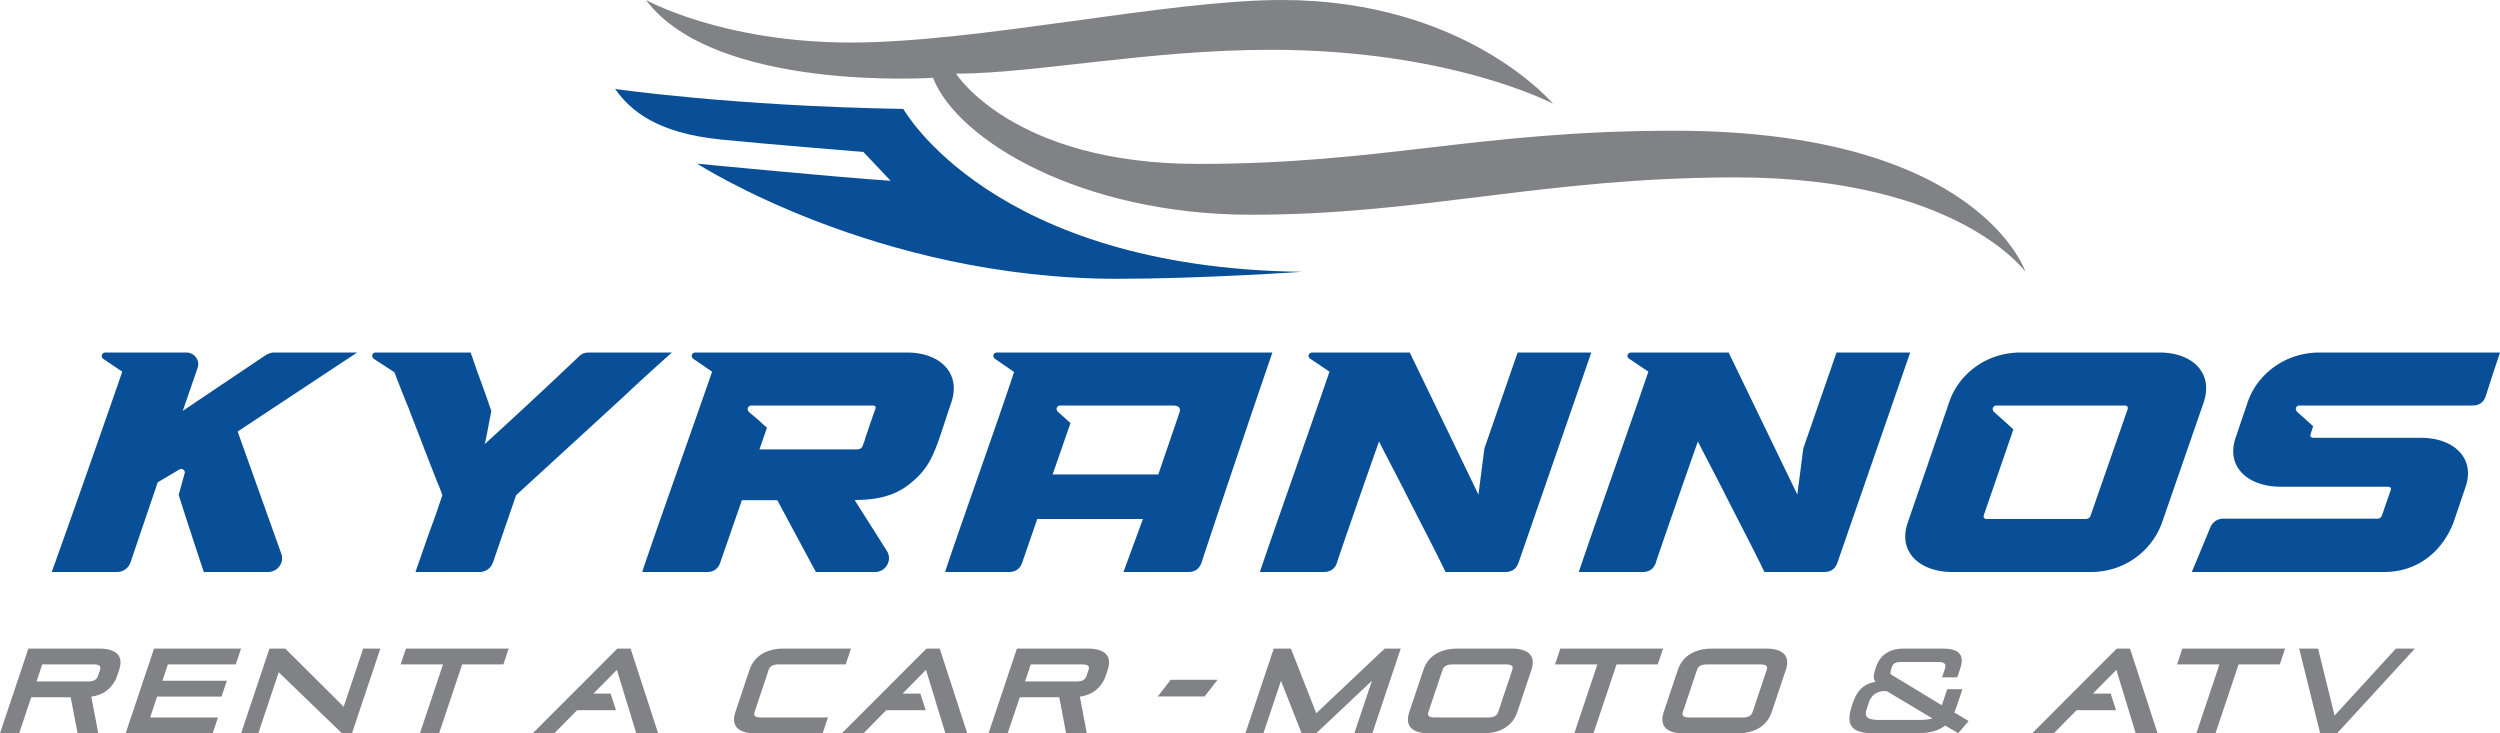 <svg xmlns="http://www.w3.org/2000/svg" width="724.725" height="212.583" viewBox="0 0 543.544 159.437"><g data-name="Layer"><clipPath id="a"><path transform="matrix(1 0 0 -1 0 159.437)" d="M0 159.437h543.544V0H0z"/></clipPath><g clip-path="url(#a)"><path d="M11.248 124.363c3.816-10.565 12.337-34.834 15.337-43.559l-4.158-2.794c-.614-.48-.27-1.364.476-1.364h17.588c1.84 0 3.07 1.772 2.453 3.407l-3.203 9.272L57.805 77.19c.613-.34 1.226-.544 1.704-.544h18.133L51.67 93.824l9.475 26.517c.75 1.91-.748 4.022-2.863 4.022H44.31c-1.296-3.886-4.569-13.839-5.456-16.769l1.296-4.705c.204-.612-.545-1.158-1.159-.815l-4.703 2.795-5.93 17.45c-.479 1.294-1.636 2.044-2.932 2.044zM81.67 76.645h20.654c.614 1.704 1.16 3.407 1.774 5.044a248.174 248.174 0 0 1 2.726 7.702c-.613 2.932-.954 5.251-1.432 7.158 6.884-6.27 13.704-12.61 20.519-19.088.546-.544 1.227-.816 2.046-.816h18.132a506.76 506.76 0 0 0-11.043 10.09l-22.836 20.927-5.045 14.657c-.478 1.292-1.637 2.043-2.931 2.043H90.329c1.089-3.067 2.453-7.156 3.749-10.635.748-1.977 1.362-3.953 2.11-6.065-.34-.888-.68-1.908-1.156-2.93l-2.796-7.16c-1.091-2.93-2.25-5.793-3.407-8.862a294.747 294.747 0 0 1-3.07-7.77l-4.498-2.932c-.613-.477-.34-1.363.41-1.363M162.797 89.53c.817.75 1.84 1.5 2.591 2.25.476.476.886.75 1.362 1.226l-1.635 4.706h21.132c.75 0 1.158-.277 1.362-.89l.205-.613c.204-.34.273-.887.476-1.5.48-1.159.821-2.52 1.297-3.68.203-.75.478-1.365.681-1.978.272-.612.07-.885-.68-.885h-26.245c-.749 0-1.022.885-.546 1.364m-23.179 34.834c3.273-9.817 11.931-34.019 15.204-43.56l-4.089-2.795c-.616-.478-.343-1.364.474-1.364h46.016c7.088 0 11.792 4.432 9.611 10.838-3.616 10.703-4.022 13.84-9.408 18-4.705 3.61-10.498 3.065-11.589 3.27l6.954 10.975c1.296 1.977-.138 4.636-2.523 4.636h-12.883L169 108.754h-7.702l-4.704 13.565c-.476 1.361-1.43 2.045-2.863 2.045zM228.857 103.162h22.974l4.566-13.358c.41-1.093-.068-1.637-1.43-1.637h-24.473c-.75 0-1.024.884-.477 1.363l2.726 2.453zm-8.383-22.29-4.158-2.863c-.613-.478-.34-1.364.407-1.364h59.918c-2.18 6.273-12.676 37.288-15.402 45.674-.48 1.36-1.433 2.043-2.864 2.043h-14.111l4.226-11.52h-22.972l-3.272 9.477c-.477 1.36-1.431 2.043-2.862 2.043h-13.908c2.728-8.385 11.999-34.22 14.998-43.49M273.923 124.363c2.113-6.408 11.317-32.378 15.134-43.559l-4.16-2.794c-.747-.48-.342-1.364.411-1.364h21.2l14.93 30.88 1.294-10.02 7.224-20.86h16.02l-15.815 45.672c-.476 1.362-1.432 2.045-2.863 2.045h-13.02c-1.43-3.069-5.042-10.02-8.315-16.428-1.908-3.818-3.955-7.636-6.136-11.93-.272.615-9.68 27.608-9.133 26.313-.48 1.362-1.434 2.045-2.866 2.045zM343.257 124.363c2.113-6.408 11.315-32.378 15.132-43.559l-4.157-2.794c-.749-.48-.343-1.364.41-1.364h21.2l14.93 30.88 1.293-10.02 7.224-20.86h16.021l-15.818 45.672c-.473 1.362-1.428 2.045-2.86 2.045h-13.02c-1.43-3.069-5.045-10.02-8.316-16.428-1.909-3.818-3.954-7.636-6.137-11.93-.272.615-9.68 27.608-9.13 26.313-.48 1.362-1.435 2.045-2.868 2.045zM432.086 112.843h21.2c.746 0 1.157-.271 1.296-.886l7.974-22.905c.203-.613-.069-.886-.75-.886h-27.743c-.749 0-1.093.886-.546 1.365l4.228 3.818-6.41 18.608c-.203.615.07.886.751.886m-17.248.613 8.933-25.971c1.975-5.932 7.836-10.84 15.54-10.84h30.198c7.091 0 11.793 4.363 9.611 10.84l-8.997 25.97c-1.978 5.795-7.702 10.909-15.54 10.909H424.45c-7.02 0-11.996-4.363-9.612-10.908M476.54 124.363l4.02-9.682c.476-1.156 1.5-1.908 2.794-1.908h33.197c.75.07 1.161-.202 1.364-.817l1.841-5.318c.203-.544 0-.815-.75-.815h-23.177c-7.09 0-12.068-4.363-9.682-10.909l2.525-7.43c1.973-5.932 7.973-10.838 15.61-10.838h39.262c-1.158 3.477-1.978 5.93-3.068 9.406-.474 1.432-1.43 2.114-2.859 2.114H499.92c-.75 0-1.025.884-.482 1.363l3.48 3.137-.544 1.704c-.206.544.067.818.748.818h23.247c7.02 0 11.994 4.362 9.608 10.906l-2.52 7.431c-2.18 5.793-7.296 10.838-15.134 10.838z" fill="#084f98"/><path d="M440.368 59.095S425.623 38.57 377.433 38.57c-41.603 0-68.2 8.12-105.329 8.12-37.126 0-63.984-16.24-69.251-29.774 0 0-47.399 3.158-62.409-16.917 0 0 16.591 9.248 44.502 9.248C212.858 9.247 253.673 0 278.688 0c40.026 0 58.985 22.556 58.985 22.556s-22.119-11.729-61.354-11.729c-26.596 0-51.61 5.187-68.463 5.187 0 0 12.376 19.624 52.663 19.624s60.828-7.218 103.484-7.218c66.36 0 76.365 30.676 76.365 30.676" fill="#808285"/><path d="M283.166 59.095s-22.186 1.522-40.158 1.522c-52.729 0-91.437-25.036-91.437-25.036s31.203 3.044 42.065 3.72l-5.925-6.258s-22.16-1.809-31.006-2.707c-13.89-1.409-19.617-6.258-22.975-10.995 0 0 25.541 3.721 62.672 4.342 0 0 19.221 34.623 86.764 35.412" fill="#084f98"/><path d="m21.738 145.657-.436 1.3c-.188.562-.602 1.201-2.177 1.201H7.941l1.24-3.7h11.182c1.575 0 1.562.64 1.375 1.199m1.591 4.388a6.774 6.774 0 0 0 2.147-3.114l.417-1.246c.23-.683.33-1.315.3-1.876-.032-.581-.225-1.089-.578-1.506-.348-.412-.852-.725-1.542-.956-.66-.218-1.52-.331-2.557-.331H6.167L0 159.435h4.164l2.625-7.84h8.583l1.493 7.84h4.5l-1.519-7.968c1.428-.215 2.598-.692 3.483-1.422M27.32 159.436H46.24l1.15-3.44H32.639l1.522-4.549h14.003l1.153-3.44H35.313l1.188-3.55h14.754l1.15-3.44H33.489zM74.724 153.655l-12.62-12.554-.082-.085h-3.434l-6.169 18.418h3.742l4.442-13.27 13.661 13.188.082.082h2.182l6.17-18.418h-3.74zM87.104 144.458h9.212L91.3 159.436h4.163l5.016-14.978h8.963l1.152-3.44H88.257zM167.665 141.347c-.844.231-1.558.544-2.182.956a6.1 6.1 0 0 0-1.586 1.506 6.971 6.971 0 0 0-.955 1.875l-3.044 9.084c-.226.681-.328 1.316-.299 1.875.03.58.224 1.085.578 1.506.344.41.863.732 1.543.956.66.219 1.518.332 2.555.332h14.577l1.153-3.442h-14.579c-1.573 0-1.558-.642-1.37-1.198l3.06-9.14c.186-.559.602-1.198 2.175-1.198h14.577l1.153-3.442h-14.579c-1.035 0-1.969.112-2.777.33M224.106 144.458h11.187c1.573 0 1.56.642 1.373 1.199l-.435 1.3c-.188.56-.604 1.2-2.177 1.2h-11.187zm14.152 5.587a6.795 6.795 0 0 0 2.145-3.113l.418-1.248c.23-.686.33-1.317.298-1.874a2.47 2.47 0 0 0-.576-1.505c-.348-.415-.852-.728-1.543-.958-.659-.217-1.519-.33-2.554-.33h-15.352l-6.168 18.419h4.164l2.626-7.84h8.584l1.493 7.84h4.5l-1.518-7.97c1.425-.212 2.595-.691 3.483-1.421M251.722 151.422h10.18l2.809-3.615h-10.18zM286.182 155.074l-5.514-14.057h-3.733l-6.168 18.42h3.918l3.82-11.411 4.5 11.411h3.15l12.13-11.432-3.83 11.432h3.915l6.169-18.42h-3.485zM328.791 145.657l-3.06 9.138c-.188.558-.604 1.199-2.179 1.199h-11.61c-1.57 0-1.558-.641-1.37-1.199l3.06-9.138c.186-.559.603-1.199 2.173-1.199h11.61c1.575 0 1.561.64 1.376 1.199m3.878-3.354c-.343-.406-.86-.728-1.545-.956-.66-.218-1.52-.331-2.557-.331h-11.609c-1.036 0-1.969.113-2.775.331-.836.228-1.569.55-2.182.956a6.046 6.046 0 0 0-1.588 1.506 6.966 6.966 0 0 0-.953 1.876l-3.044 9.084c-.228.684-.328 1.315-.3 1.874.03.58.226 1.087.577 1.507.346.41.866.731 1.545.956.66.218 1.516.329 2.551.329h11.61c1.036 0 1.972-.111 2.777-.329.83-.225 1.567-.546 2.184-.956a6.19 6.19 0 0 0 1.585-1.505 7.05 7.05 0 0 0 .958-1.876l3.042-9.084c.23-.688.33-1.319.298-1.876-.034-.581-.226-1.089-.574-1.506M338.09 144.458h9.21l-5.018 14.978h4.166l5.017-14.978h8.962l1.151-3.44H339.24zM384.107 145.657l-3.062 9.138c-.186.558-.604 1.199-2.175 1.199h-11.61c-1.57 0-1.557-.641-1.37-1.199l3.06-9.138c.185-.559.602-1.199 2.174-1.199h11.609c1.573 0 1.559.64 1.374 1.199m4.455-1.848a2.514 2.514 0 0 0-.575-1.506c-.342-.406-.86-.728-1.546-.956-.66-.218-1.521-.331-2.558-.331h-11.606c-1.04 0-1.973.113-2.778.331-.834.228-1.567.55-2.182.956a6.095 6.095 0 0 0-1.585 1.506 7.002 7.002 0 0 0-.956 1.876l-3.043 9.084c-.228.684-.326 1.315-.3 1.874.03.58.227 1.087.576 1.507.347.41.868.731 1.543.956.659.218 1.518.329 2.556.329h11.608c1.036 0 1.973-.111 2.778-.329.829-.225 1.566-.546 2.184-.956a6.18 6.18 0 0 0 1.585-1.507 7.09 7.09 0 0 0 .955-1.874l3.04-9.084c.23-.685.33-1.315.304-1.876M134.225 141.017l-18.41 18.42h4.708l4.961-5.034h8.442l-1.163-3.6h-3.733l5.095-5.164 4.212 13.797h4.758l-5.994-18.419zM201.432 141.017l-18.41 18.42h4.71l4.96-5.034h8.571l-1.162-3.6h-3.864l5.093-5.164 4.213 13.797h4.761l-5.996-18.419zM406.335 152.713c.781-2.336 2.845-2.454 3.248-2.454h.623l9.932 5.936c-.5.167-1.443.332-3.2.332h-8.29c-3.34 0-3.237-1.06-2.695-2.677zm18.563 2.18c.161-.342.291-.646.392-.944l1.372-4.101h-3.306l-1.167 3.487-10.849-6.571c-.429-.266-.436-.456-.063-1.571.226-.68.423-1.266 2.21-1.266h8.037c1.63 0 1.561.822 1.323 1.537l-.606 1.8h3.308l.644-1.922c.975-2.91-.243-4.324-3.717-4.324h-8.734c-2.874 0-5 1.43-5.836 3.928-.627 1.868-.688 2.616-.119 3.304-2.23.345-3.68 1.53-4.598 3.705-.102.217-.21.464-.29.708l-.225.668c-1.49 4.45-.15 6.105 4.951 6.105h8.656c2.367 0 4.795-.216 6.628-1.701l2.86 1.672 2.246-2.643zM473.33 144.458h9.211l-5.017 14.978h4.162l5.017-14.978h8.962l1.15-3.44H474.48zM460.229 141.017l-18.411 18.42h4.709l4.96-5.034h8.572l-1.162-3.6h-3.861l5.092-5.164 4.214 13.797h4.758l-5.997-18.419zM520.916 141.017l-13.335 14.556-3.585-14.556h-4.116l4.565 18.42h3.682l16.905-18.42z" fill="#808285"/></g></g></svg>
